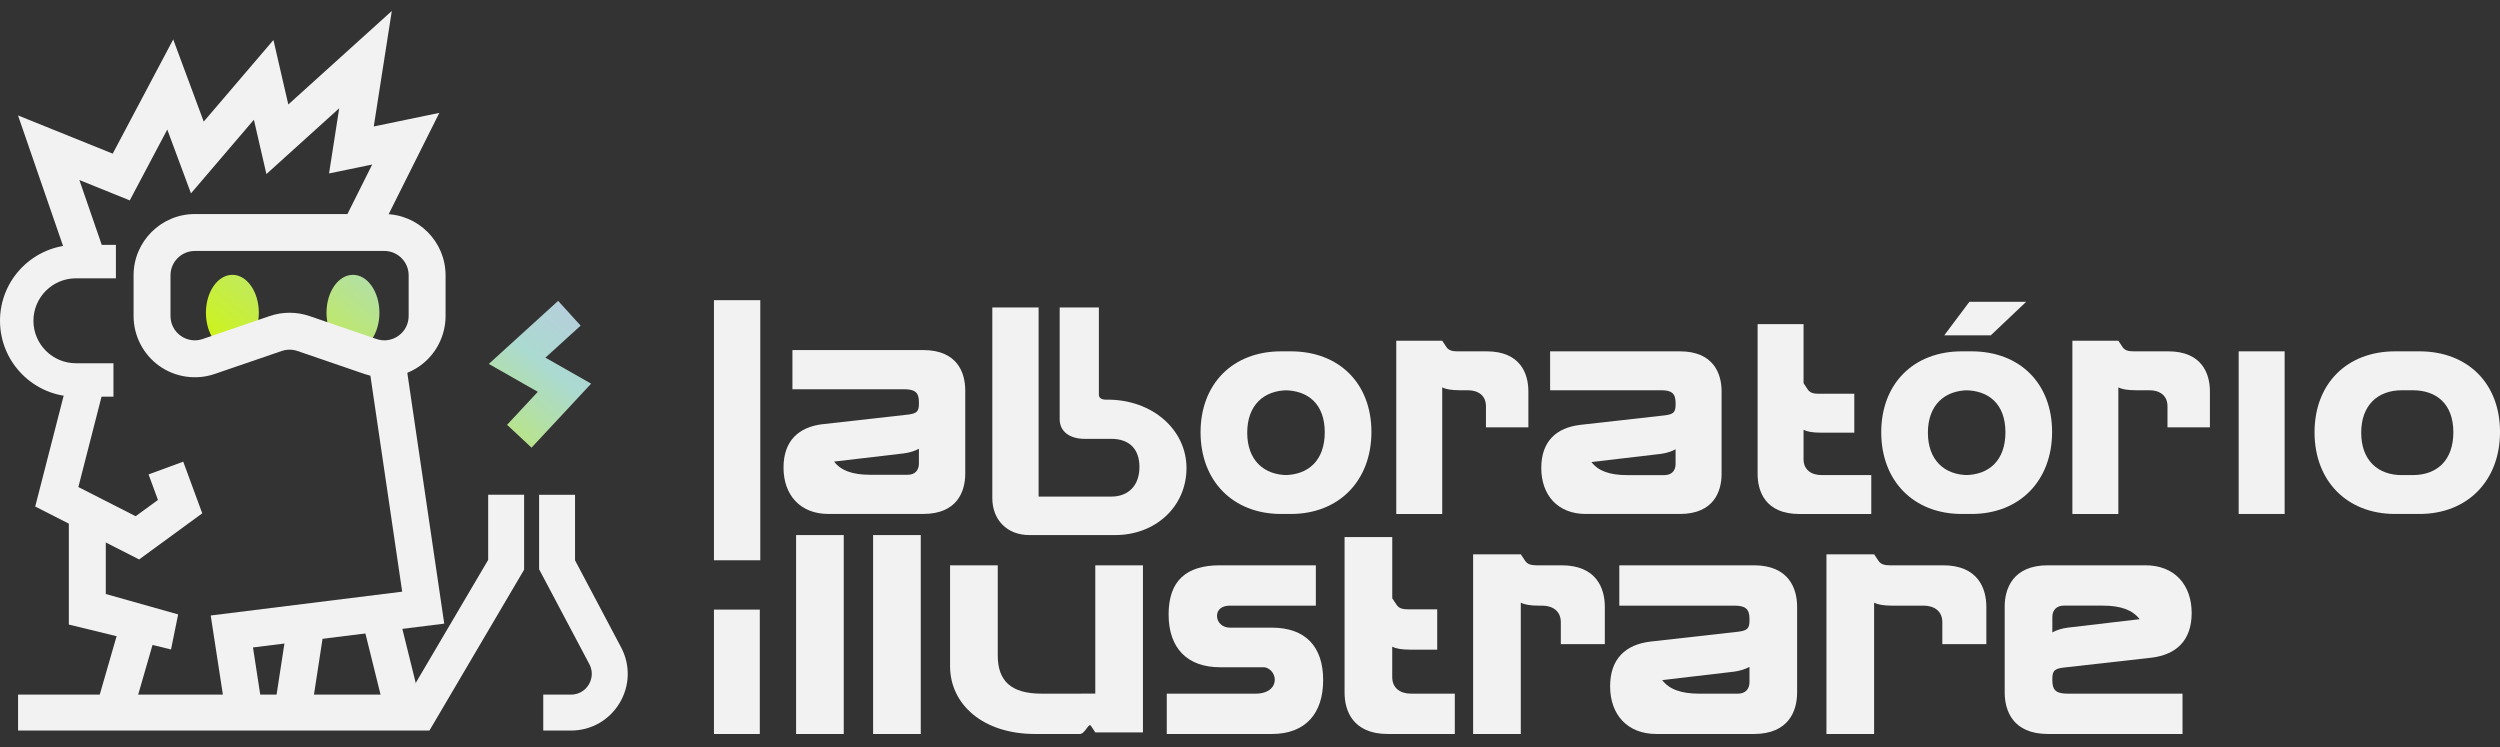 <svg xmlns="http://www.w3.org/2000/svg" width="174" height="52" viewBox="0 0 174 52" fill="none"><rect x="0" y="0" width="174" height="52" fill="#333333" stroke="none"/><g clip-path="url(#clip0_15_12)"><path d="M89.169 24.453H89.84C93.211 24.453 95.451 26.693 95.451 30.064C95.451 33.435 93.211 35.772 89.84 35.772H89.169C85.798 35.772 83.559 33.459 83.559 30.088C83.559 26.717 85.798 24.453 89.169 24.453ZM89.637 33.066H89.373C91.07 33.066 92.203 32.033 92.203 30.09C92.203 28.146 91.07 27.162 89.373 27.162H89.637C87.939 27.162 86.807 28.22 86.807 30.115C86.807 32.01 87.939 33.068 89.637 33.068V33.066Z" fill="#F2F2F2"></path><path d="M136.544 24.453H137.215C140.586 24.453 142.826 26.693 142.826 30.064C142.826 33.435 140.586 35.772 137.215 35.772H136.544C133.173 35.772 130.934 33.459 130.934 30.088C130.934 26.717 133.173 24.453 136.544 24.453ZM137.012 33.066H136.748C138.445 33.066 139.578 32.033 139.578 30.09C139.578 28.146 138.445 27.162 136.748 27.162H137.012C135.314 27.162 134.182 28.22 134.182 30.115C134.182 32.01 135.314 33.068 137.012 33.068V33.066Z" fill="#F2F2F2"></path><path d="M166.703 24.453H168.39C171.761 24.453 174.001 26.693 174.001 30.064C174.001 33.435 171.761 35.772 168.39 35.772H166.703C163.332 35.772 161.092 33.459 161.092 30.088C161.092 26.717 163.332 24.453 166.703 24.453ZM167.17 33.066H167.923C169.62 33.066 170.753 32.033 170.753 30.09C170.753 28.146 169.62 27.162 167.923 27.162H167.17C165.472 27.162 164.34 28.22 164.34 30.115C164.34 32.01 165.472 33.068 167.17 33.068V33.066Z" fill="#F2F2F2"></path><path d="M100.378 23.715L100.673 24.158C100.822 24.38 101.068 24.453 101.412 24.453H103.471C105.834 24.453 106.375 26.028 106.375 27.234V29.744H103.422V28.268C103.422 27.529 102.881 27.161 102.166 27.161H101.608C100.993 27.161 100.624 27.087 100.378 26.964V35.774H97.18V23.716H100.378V23.715Z" fill="#F2F2F2"></path><path d="M109.978 29.571L115.884 28.907C116.45 28.834 116.622 28.711 116.622 28.169V28.046C116.622 27.382 116.351 27.161 115.614 27.161H107.888V24.453H116.919C119.281 24.453 119.822 26.028 119.822 27.234V32.992C119.822 34.198 119.281 35.772 116.919 35.772H110.373C108.405 35.772 107.273 34.443 107.273 32.574C107.273 30.704 108.331 29.769 109.981 29.571H109.978ZM115.858 33.066C116.326 33.066 116.621 32.771 116.621 32.304V31.27C116.35 31.418 115.981 31.541 115.587 31.591L110.764 32.157C111.232 32.773 112.02 33.068 113.25 33.068H115.858V33.066Z" fill="#F2F2F2"></path><path d="M125.527 22.558V26.668L125.822 27.111C125.971 27.333 126.216 27.406 126.561 27.406H129.059V30.114H126.757C126.142 30.114 125.773 30.04 125.527 29.917V31.959C125.527 32.698 126.068 33.066 126.783 33.066H130.241V35.774H125.234C122.871 35.774 122.33 34.199 122.33 32.993V22.56H125.529L125.527 22.558Z" fill="#F2F2F2"></path><path d="M147.437 23.715L147.732 24.158C147.88 24.38 148.126 24.453 148.471 24.453H150.907C153.269 24.453 153.81 26.028 153.81 27.234V29.744H150.857V28.268C150.857 27.529 150.316 27.161 149.602 27.161H148.667C148.051 27.161 147.683 27.087 147.437 26.964V35.774H144.238V23.716H147.437V23.715Z" fill="#F2F2F2"></path><path d="M155.812 24.453H159.011V35.772H155.812V24.453Z" fill="#F2F2F2"></path><path d="M49.691 20.892H52.916V38.995H49.691V20.892Z" fill="#F2F2F2"></path><path d="M57.26 29.523L63.213 28.854C63.783 28.779 63.957 28.656 63.957 28.11V27.985C63.957 27.316 63.684 27.093 62.94 27.093H55.153V24.364H64.255C66.636 24.364 67.181 25.952 67.181 27.166V32.969C67.181 34.185 66.636 35.771 64.255 35.771H57.658C55.674 35.771 54.533 34.432 54.533 32.547C54.533 30.662 55.599 29.72 57.262 29.52L57.26 29.523ZM63.187 33.044C63.659 33.044 63.956 32.746 63.956 32.276V31.233C63.683 31.382 63.31 31.506 62.913 31.555L58.052 32.126C58.524 32.746 59.318 33.044 60.558 33.044H63.187Z" fill="#F2F2F2"></path><path d="M69.062 21.4H72.287V34.562H77.347C78.562 34.562 79.305 33.768 79.305 32.503C79.305 31.238 78.587 30.544 77.347 30.544H75.49C74.473 30.544 73.754 30.049 73.754 29.18V21.4H76.482V27.468C76.482 27.692 76.656 27.816 76.978 27.816H77.099C80.199 27.816 82.58 29.899 82.58 32.578C82.58 35.257 80.422 37.241 77.621 37.241H71.644C70.106 37.241 69.065 36.199 69.065 34.662V21.402L69.062 21.4Z" fill="#F2F2F2"></path><path d="M49.691 42.429H52.882V51.085H49.691V42.429Z" fill="#F2F2F2"></path><path d="M55.408 37.241H58.725V51.085H55.408V37.241Z" fill="#F2F2F2"></path><path d="M60.768 37.241H64.085V51.085H60.768V37.241Z" fill="#F2F2F2"></path><path d="M66.126 39.345H69.444V45.624C69.444 47.385 70.363 48.278 72.48 48.278H74.956C75.594 48.278 76.232 48.273 76.232 48.273V39.345H79.549V50.973H76.232L75.926 50.514C75.773 50.284 75.518 51.085 75.16 51.085H72.046C68.397 51.085 66.125 49.017 66.125 46.364V39.345H66.126Z" fill="#F2F2F2"></path><path d="M87.957 46.44H84.908C82.638 46.44 81.335 45.113 81.335 42.766C81.335 40.419 82.56 39.345 84.908 39.345H91.583V42.153H85.598C85.035 42.153 84.704 42.434 84.704 42.867C84.704 43.326 85.086 43.684 85.598 43.684H88.519C90.868 43.684 92.092 45.011 92.092 47.333C92.092 49.654 90.868 51.085 88.519 51.085H81.207V48.278H87.395C88.262 48.278 88.723 47.844 88.723 47.307C88.723 46.771 88.264 46.439 87.957 46.439V46.44Z" fill="#F2F2F2"></path><path d="M96.901 37.381V41.643L97.207 42.102C97.36 42.332 97.615 42.408 97.973 42.408H100.03V45.216H98.176C97.538 45.216 97.155 45.14 96.899 45.011V47.129C96.899 47.895 97.461 48.278 98.201 48.278H101.255V51.085H96.593C94.143 51.085 93.582 49.451 93.582 48.201V37.381H96.899H96.901Z" fill="#F2F2F2"></path><path d="M105.848 38.58L106.154 39.039C106.307 39.269 106.563 39.345 106.92 39.345H108.685C111.135 39.345 111.696 40.979 111.696 42.229V44.832H108.633V43.301C108.633 42.535 108.071 42.153 107.331 42.153H107.123C106.485 42.153 106.102 42.077 105.847 41.948V51.085H102.529V38.58H105.847H105.848Z" fill="#F2F2F2"></path><path d="M114.873 44.654L120.998 43.965C121.586 43.888 121.764 43.76 121.764 43.199V43.072C121.764 42.383 121.482 42.153 120.717 42.153H112.703V39.345H122.069C124.519 39.345 125.079 40.979 125.079 42.229V48.201C125.079 49.451 124.517 51.085 122.069 51.085H115.28C113.238 51.085 112.064 49.707 112.064 47.768C112.064 45.829 113.162 44.858 114.872 44.654H114.873ZM120.973 48.278C121.457 48.278 121.764 47.971 121.764 47.487V46.415C121.482 46.567 121.1 46.696 120.692 46.747L115.69 47.334C116.174 47.972 116.992 48.279 118.267 48.279H120.973V48.278Z" fill="#F2F2F2"></path><path d="M130.44 38.58L130.746 39.039C130.899 39.269 131.154 39.345 131.512 39.345H135.238C137.689 39.345 138.249 40.979 138.249 42.229V44.832H135.186V43.301C135.186 42.535 134.624 42.153 133.884 42.153H131.715C131.077 42.153 130.694 42.077 130.438 41.948V51.085H127.121V38.58H130.438H130.44Z" fill="#F2F2F2"></path><path d="M139.525 42.229C139.525 40.979 140.087 39.345 142.536 39.345H149.325C151.367 39.345 152.54 40.724 152.54 42.663C152.54 44.602 151.443 45.572 149.733 45.776L143.608 46.466C143.021 46.542 142.843 46.67 142.843 47.231V47.358C142.843 48.047 143.124 48.278 143.889 48.278H151.903V51.085H142.538C140.087 51.085 139.527 49.451 139.527 48.201V42.229H139.525ZM142.843 44.015C143.124 43.863 143.506 43.734 143.915 43.684L148.917 43.096C148.432 42.458 147.615 42.151 146.339 42.151H143.634C143.149 42.151 142.843 42.458 142.843 42.942V44.014V44.015Z" fill="#F2F2F2"></path><path d="M135.32 23.339H138.56L141.021 21.006H137.069L135.32 23.339Z" fill="#F2F2F2"></path><path d="M4.975 18.819L1.254 8.034L7.845 10.694L12.056 2.744L14.18 8.463L19.031 2.784L20.066 7.272L27.27 0.762L26.014 8.802L30.576 7.856L25.904 17.202L23.604 16.052L25.905 11.45L22.902 12.071L23.609 7.535L18.542 12.115L17.671 8.333L13.292 13.458L11.642 9.017L9.032 13.947L5.524 12.53L7.405 17.98L4.975 18.819Z" fill="#F2F2F2"></path><path d="M9.683 38.938L2.451 35.254L4.831 25.984L7.32 26.624L5.454 33.898L9.442 35.929L10.994 34.795L10.34 33.019L12.753 32.132L14.076 35.727L9.683 38.938Z" fill="#F2F2F2"></path><path d="M4.791 43.47V35.658H7.363V41.343C7.363 41.343 12.304 42.732 12.399 42.763L11.903 45.202C11.917 45.206 4.791 43.469 4.791 43.469V43.47Z" fill="#F2F2F2"></path><path d="M39.742 50.845H37.811V48.344H39.742C40.479 48.344 40.853 47.855 40.979 47.645C41.104 47.434 41.363 46.875 41.018 46.224L37.522 39.62V34.436H40.023V38.999L43.228 45.055C43.882 46.289 43.841 47.739 43.121 48.935C42.401 50.132 41.137 50.846 39.742 50.846V50.845Z" fill="#F2F2F2"></path><path d="M29.889 50.845H1.258V48.342H28.458L33.977 38.968V34.435H36.478V39.649L29.889 50.845Z" fill="#F2F2F2"></path><path d="M8.552 42.765L6.895 48.507L9.365 49.22L11.023 43.478L8.552 42.765Z" fill="#F2F2F2"></path><path d="M15.71 49.633L14.666 42.838L27.992 41.18L25.727 25.788L28.27 25.414L30.919 43.405L17.608 45.062L18.25 49.242L15.71 49.633Z" fill="#F2F2F2"></path><path d="M27.729 42.663L25.232 43.281L26.777 49.518L29.273 48.9L27.729 42.663Z" fill="#F2F2F2"></path><path style="mix-blend-mode:multiply" d="M24.566 24.407C25.583 24.407 26.408 23.225 26.408 21.767C26.408 20.31 25.583 19.128 24.566 19.128C23.549 19.128 22.725 20.31 22.725 21.767C22.725 23.225 23.549 24.407 24.566 24.407Z" fill="url(#paint0_linear_15_12)"></path><path style="mix-blend-mode:multiply" d="M37.961 24.892L40.413 22.664L38.846 20.941L34.02 25.33L37.431 27.271L35.291 29.568L36.995 31.156L41.143 26.703L37.961 24.892Z" fill="url(#paint1_linear_15_12)"></path><path style="mix-blend-mode:multiply" d="M16.174 24.407C17.191 24.407 18.015 23.225 18.015 21.767C18.015 20.31 17.191 19.128 16.174 19.128C15.156 19.128 14.332 20.31 14.332 21.767C14.332 23.225 15.156 24.407 16.174 24.407Z" fill="url(#paint2_linear_15_12)"></path><path d="M19.999 43.468L19.156 48.955L21.698 49.346L22.541 43.858L19.999 43.468Z" fill="#F2F2F2"></path><path d="M7.896 27.61H5.283C2.37 27.61 0 25.24 0 22.327C0 19.413 2.37 17.044 5.283 17.044H8.067V19.371H5.283C3.653 19.371 2.327 20.697 2.327 22.327C2.327 23.956 3.653 25.282 5.283 25.282H7.896V27.61Z" fill="#F2F2F2"></path><path d="M26.746 26.257C26.282 26.257 25.816 26.182 25.366 26.028L20.703 24.429C20.349 24.308 19.959 24.308 19.606 24.429L14.943 26.028C13.644 26.473 12.2 26.262 11.082 25.465C9.963 24.665 9.297 23.369 9.297 21.995V19.162C9.297 16.81 11.209 14.898 13.56 14.898H26.749C29.1 14.898 31.012 16.81 31.012 19.162V21.995C31.012 23.369 30.345 24.665 29.227 25.465C28.496 25.987 27.625 26.258 26.746 26.258V26.257ZM20.155 21.767C20.624 21.767 21.092 21.844 21.538 21.996L26.201 23.595C26.725 23.774 27.283 23.692 27.733 23.37C28.184 23.048 28.442 22.547 28.442 21.993V19.16C28.442 18.227 27.683 17.467 26.749 17.467H13.56C12.627 17.467 11.867 18.227 11.867 19.16V21.993C11.867 22.547 12.126 23.048 12.576 23.37C13.027 23.692 13.586 23.774 14.108 23.595L18.771 21.996C19.218 21.844 19.685 21.767 20.154 21.767H20.155Z" fill="#F2F2F2"></path></g><defs><linearGradient id="paint0_linear_15_12" x1="38.27" y1="5.222" x2="18.826" y2="28.699" gradientUnits="userSpaceOnUse"><stop stop-color="#D2B1F8"></stop><stop offset="0.52" stop-color="#ABDAD0"></stop><stop offset="1" stop-color="#D1F608"></stop></linearGradient><linearGradient id="paint1_linear_15_12" x1="48.077" y1="13.345" x2="28.632" y2="36.822" gradientUnits="userSpaceOnUse"><stop stop-color="#D2B1F8"></stop><stop offset="0.52" stop-color="#ABDAD0"></stop><stop offset="1" stop-color="#D1F608"></stop></linearGradient><linearGradient id="paint2_linear_15_12" x1="33.292" y1="1.1" x2="13.848" y2="24.576" gradientUnits="userSpaceOnUse"><stop stop-color="#D2B1F8"></stop><stop offset="0.52" stop-color="#ABDAD0"></stop><stop offset="1" stop-color="#D1F608"></stop></linearGradient><clipPath id="clip0_15_12"><rect width="174" height="50.323" fill="white" transform="translate(0 0.762)"></rect></clipPath></defs></svg>
